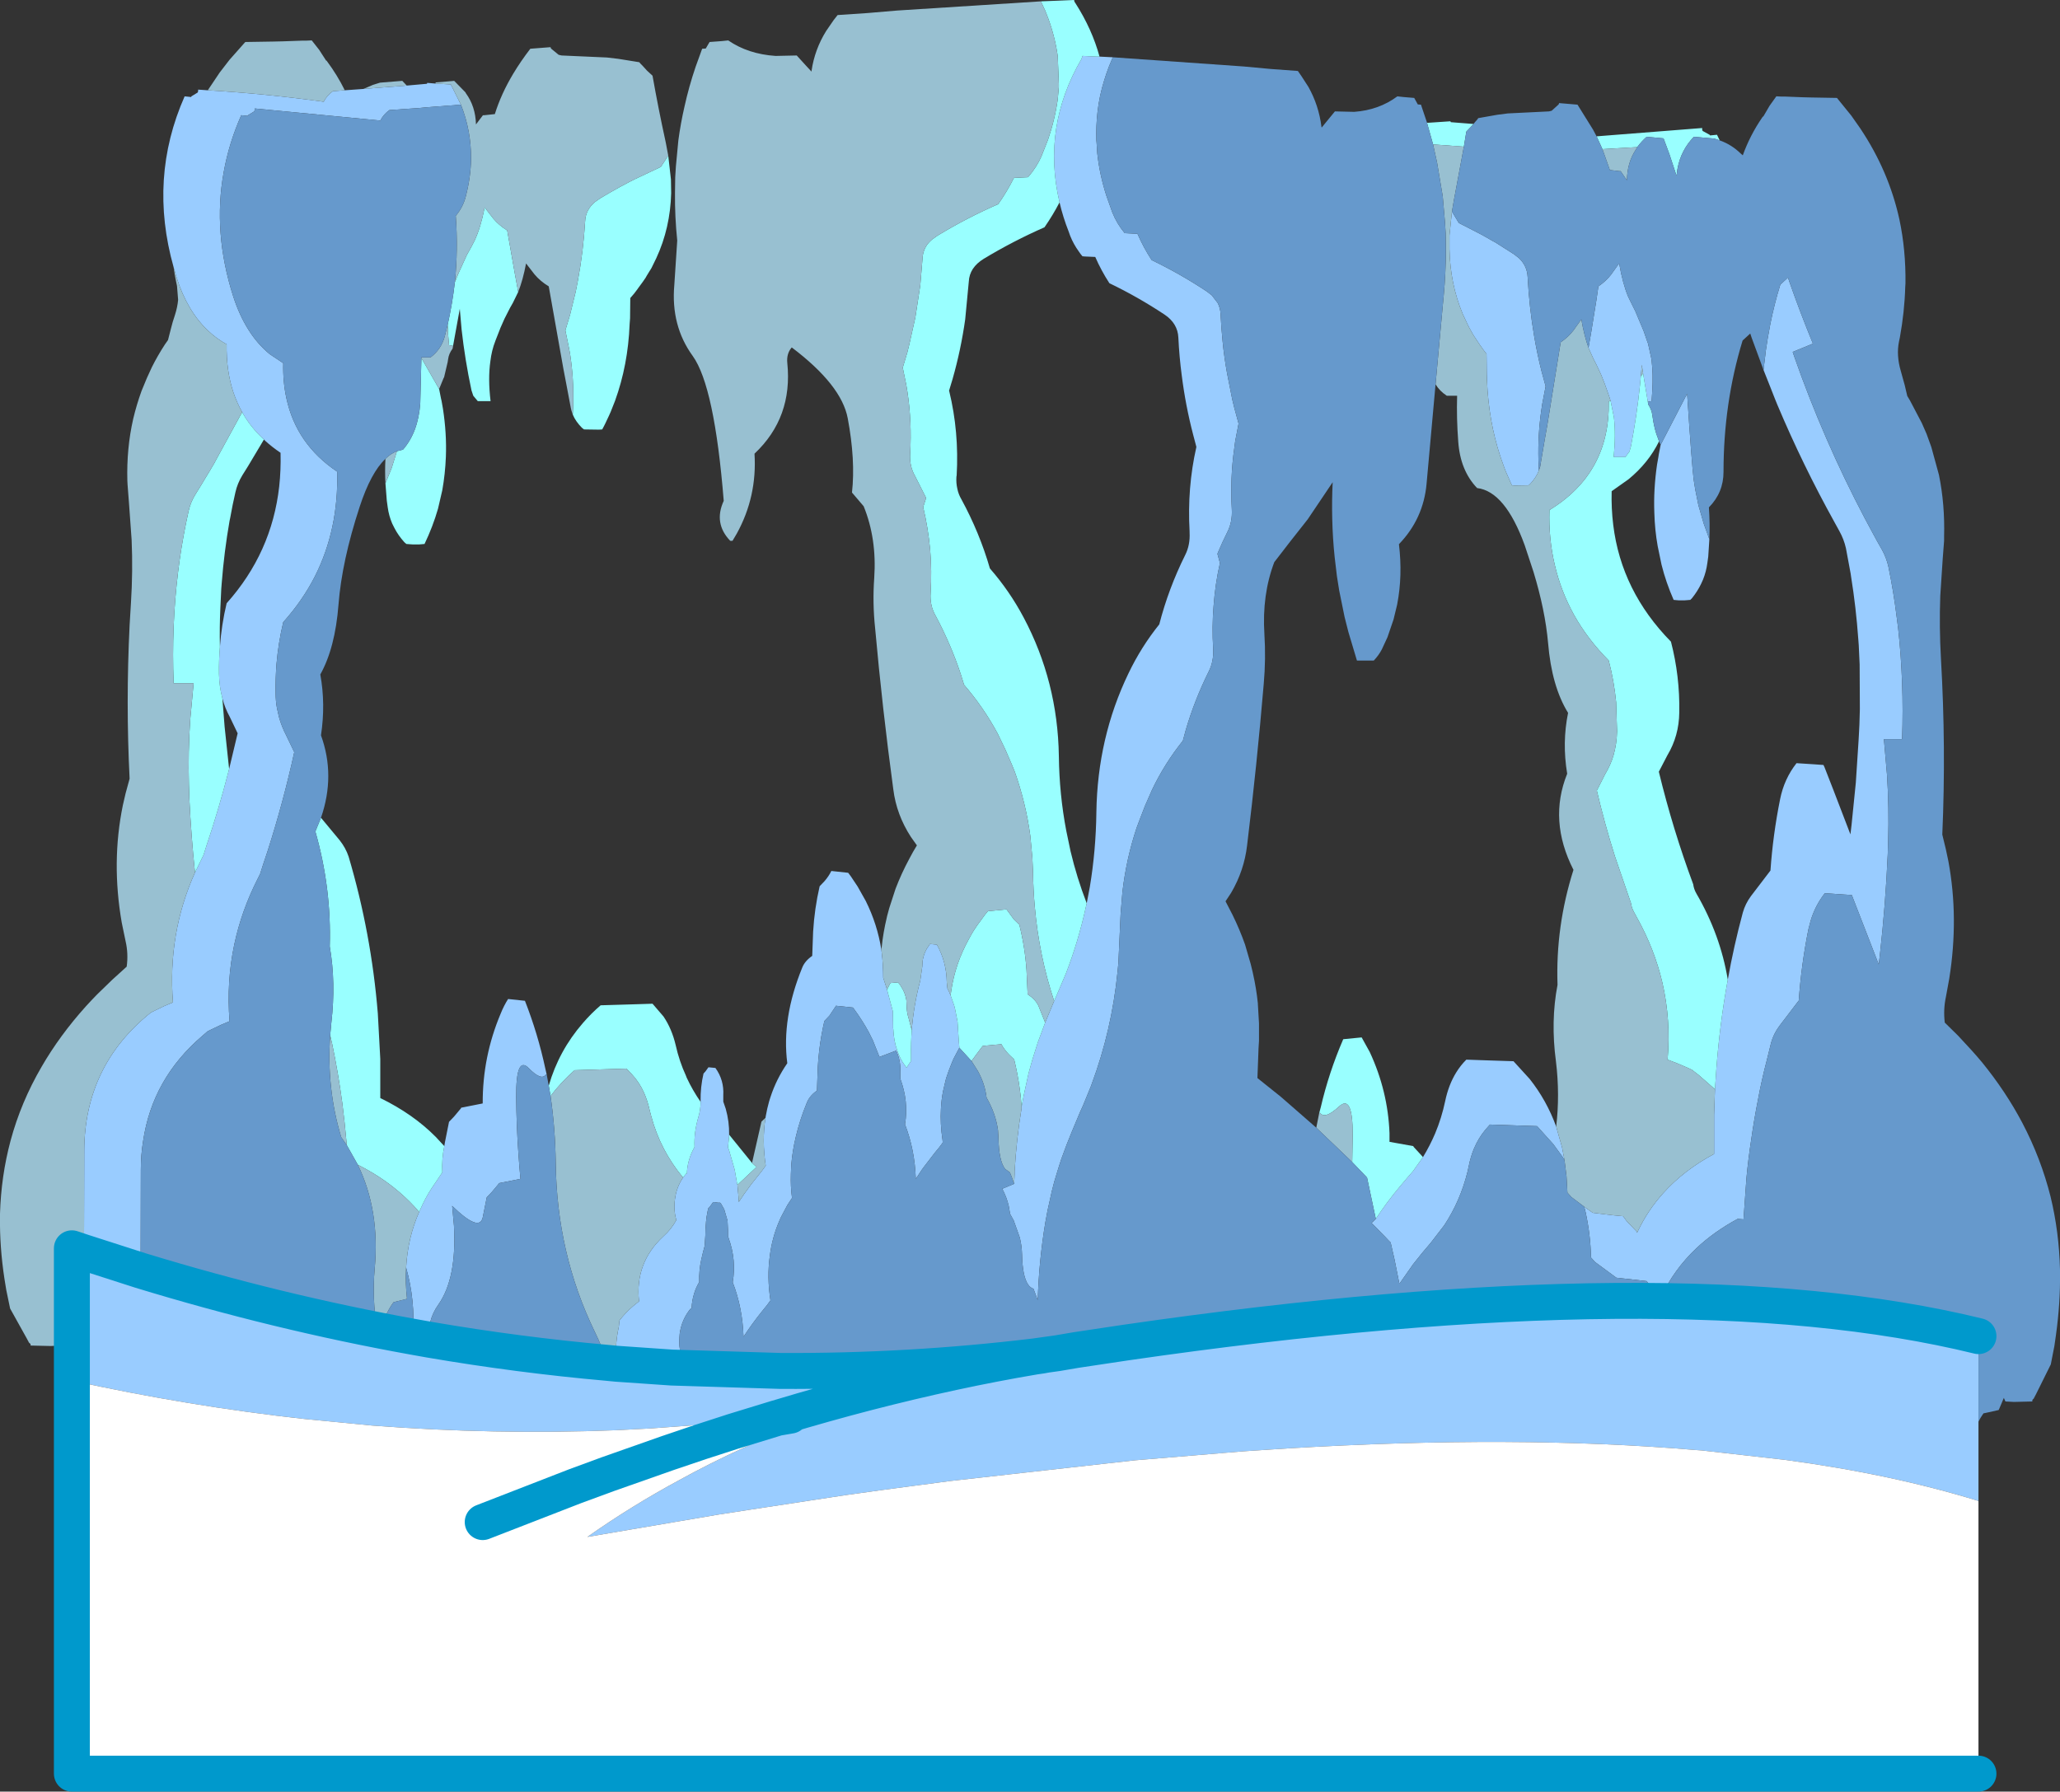 <?xml version="1.0" encoding="UTF-8" standalone="no"?>
<svg xmlns:xlink="http://www.w3.org/1999/xlink" height="398.85px" width="458.55px" xmlns="http://www.w3.org/2000/svg">
  <rect width="100%" height="100%" fill="#333333" stroke="none"/>
  <g transform="matrix(1.0, 0.0, 0.0, 1.0, 35.5, 70.95)">
    <path d="M45.4 -51.15 L55.05 -51.9 59.55 -52.3 59.6 -52.5 61.4 -52.35 64.85 -52.15 67.1 -47.65 59.3 -47.05 57.8 -46.9 51.2 -46.45 Q49.9 -45.55 49.15 -44.1 L48.8 -44.15 21.2 -46.8 21.2 -46.45 21.1 -46.15 19.7 -45.3 19.65 -45.15 18.2 -45.3 Q15.45 -39.1 14.3 -32.65 11.85 -19.25 16.4 -5.0 17.75 -0.8 19.8 2.45 21.8 5.65 24.55 7.9 L27.55 9.9 Q27.45 14.05 28.25 17.7 30.45 27.95 39.55 34.05 39.9 46.85 34.6 57.35 31.85 62.75 27.55 67.55 26.45 72.15 26.05 76.85 25.8 80.05 25.85 83.3 25.85 85.05 26.15 86.7 L26.6 88.7 Q27.2 90.85 28.25 92.85 L30.0 96.5 Q27.55 107.65 24.1 118.4 L23.05 121.55 22.4 123.6 21.8 124.8 Q18.25 131.8 16.65 139.3 14.9 147.55 15.6 156.4 L13.7 157.2 11.5 158.25 10.7 158.65 9.55 159.65 Q-1.6 169.15 -3.65 183.1 -4.15 186.15 -4.15 189.4 L-4.2 211.9 -16.8 207.85 -4.2 211.9 Q26.25 221.2 56.45 226.65 56.95 218.35 54.9 211.25 55.25 204.7 57.8 198.85 L58.6 197.1 Q59.8 194.6 61.45 192.3 L62.95 190.05 Q62.8 187.05 63.4 184.2 L63.55 183.3 64.45 178.8 65.55 177.65 67.1 175.8 67.15 175.65 71.95 174.7 Q71.9 164.3 75.95 154.7 76.65 152.95 77.6 151.45 L81.35 151.85 Q84.25 159.25 85.9 167.0 L86.2 168.3 86.0 168.25 Q85.05 169.75 82.2 166.85 79.35 163.95 79.4 173.2 79.45 179.6 79.9 185.9 L80.1 188.6 80.35 191.5 79.6 191.65 75.55 192.45 75.5 192.6 73.95 194.45 72.85 195.6 71.95 200.1 Q71.2 203.4 65.15 197.5 L65.55 201.9 Q66.2 213.6 62.1 219.45 59.5 223.1 60.1 227.3 L56.45 226.65 60.1 227.3 Q79.95 230.7 99.7 232.45 L101.75 232.65 Q101.3 228.7 102.25 224.4 L102.4 223.0 Q103.75 221.25 105.45 219.8 L106.75 218.75 Q105.8 210.2 112.15 204.3 113.95 202.7 115.05 200.65 114.4 198.45 114.75 195.95 115.1 193.3 116.55 191.2 L117.2 190.35 117.4 190.3 Q117.5 187.25 119.1 184.4 118.95 181.15 119.95 177.75 120.45 176.1 120.45 174.35 L120.45 174.15 Q120.4 171.05 121.1 168.05 L121.55 167.55 122.2 166.65 123.75 166.8 Q125.7 169.5 125.5 172.9 L125.5 174.3 126.05 175.9 Q126.85 178.75 126.8 181.65 L126.8 182.0 126.55 184.5 126.8 185.15 128.05 189.5 128.6 192.7 128.65 192.85 128.9 195.65 128.95 196.65 129.55 195.75 130.15 194.85 131.8 192.6 134.15 189.65 134.95 188.55 Q134.1 182.95 134.9 177.9 L134.95 177.55 Q135.25 175.85 135.7 174.25 L136.0 173.3 Q137.3 169.3 139.75 165.75 138.45 155.75 143.1 144.4 143.7 142.95 145.3 141.85 L145.5 136.45 Q145.8 131.35 146.95 126.35 L148.05 125.2 Q149.0 124.1 149.55 122.95 L153.3 123.35 153.9 124.15 155.4 126.4 157.2 129.6 Q159.8 134.8 160.7 140.55 L160.75 141.0 Q161.1 143.75 161.1 146.7 L161.95 149.35 163.25 154.2 163.3 157.25 163.3 157.9 163.35 158.2 Q163.45 160.7 164.2 162.85 164.8 164.7 165.9 166.2 L166.3 166.75 166.4 166.6 166.65 166.2 167.3 165.25 167.3 164.1 Q167.25 161.2 167.45 158.4 167.9 152.75 169.35 147.35 L169.8 144.2 169.85 143.15 Q170.0 141.9 170.5 140.85 170.75 140.25 171.15 139.75 L171.5 139.2 173.05 139.35 Q175.2 143.2 175.25 147.75 L175.4 149.15 175.7 149.7 176.1 150.65 176.9 152.9 177.1 153.7 177.65 156.5 177.9 160.4 178.05 162.3 176.75 164.75 176.35 165.7 175.65 167.5 175.1 169.1 174.95 169.7 174.4 172.05 Q174.05 173.9 173.95 175.85 173.75 179.2 174.3 182.8 L174.35 183.4 174.15 183.7 173.55 184.5 172.6 185.65 170.1 188.9 169.85 189.25 169.7 189.45 168.35 191.5 Q168.15 185.05 165.95 179.35 166.8 174.3 164.9 169.15 L164.9 167.75 Q165.05 165.25 164.05 163.1 L163.95 162.95 160.25 164.35 160.25 164.3 158.8 160.65 157.85 158.75 Q156.45 156.2 154.7 153.8 L154.35 153.35 152.0 153.1 150.95 153.0 150.65 152.95 150.6 152.95 149.1 155.2 148.85 155.45 148.0 156.35 Q147.25 159.6 146.85 162.95 L146.65 164.95 146.55 166.45 146.5 167.6 146.35 171.85 Q145.4 172.5 144.8 173.3 144.4 173.8 144.15 174.4 L144.05 174.65 Q142.5 178.45 141.65 182.1 140.9 185.2 140.65 188.2 L140.6 189.1 140.55 190.4 Q140.45 193.1 140.8 195.75 L139.75 197.35 138.35 200.0 137.95 200.9 Q136.35 204.6 135.85 208.7 135.2 213.4 136.0 218.55 L135.2 219.65 134.7 220.25 134.1 221.0 Q131.85 223.8 130.0 226.65 129.8 220.2 127.6 214.5 128.45 209.6 126.7 204.7 L126.55 204.3 126.55 202.9 126.45 200.8 125.75 198.4 125.7 198.25 125.05 197.1 124.8 196.8 124.4 196.8 123.7 196.7 123.25 196.65 122.6 197.55 122.45 197.75 122.15 198.05 122.0 198.75 Q121.75 199.9 121.65 201.1 L121.65 201.2 Q121.5 202.65 121.5 204.15 L121.35 206.45 121.0 207.75 120.6 209.45 Q120.05 211.95 120.15 214.4 L120.15 214.45 Q119.4 215.7 119.0 217.05 118.5 218.65 118.45 220.3 L118.25 220.35 Q116.25 222.75 115.8 225.95 L115.75 226.6 Q115.55 228.75 116.1 230.65 L114.05 233.5 138.25 234.25 Q166.7 234.4 194.9 231.0 L196.3 230.8 197.4 230.65 196.3 230.85 194.9 231.05 Q177.05 234.05 157.5 239.1 148.05 241.55 138.25 244.5 L123.7 246.0 109.35 247.05 101.6 247.45 Q74.55 248.5 47.25 246.4 L32.3 244.95 Q6.5 242.1 -19.5 236.4 L-19.5 230.7 -19.5 206.95 -16.8 207.85 -16.75 185.2 Q-16.65 166.25 -1.9 154.45 L1.1 153.0 3.0 152.2 Q1.8 136.85 7.9 123.3 L9.8 119.4 10.45 117.35 Q13.3 108.9 15.5 100.25 L17.4 92.3 15.65 88.65 Q14.55 86.65 14.0 84.5 13.3 81.9 13.25 79.1 13.2 76.05 13.45 73.1 13.8 68.15 14.95 63.35 25.0 52.1 26.65 37.35 27.05 33.7 26.95 29.85 25.1 28.6 23.55 27.2 L23.25 26.9 Q20.25 24.15 18.4 20.8 17.2 18.65 16.4 16.25 14.85 11.5 14.95 5.7 12.7 4.45 10.85 2.7 6.2 -1.65 3.8 -9.2 L3.15 -11.45 Q-2.45 -31.3 5.6 -49.5 L7.05 -49.35 7.1 -49.5 8.5 -50.35 8.6 -50.65 8.6 -51.0 10.75 -50.85 Q23.5 -50.1 36.2 -48.35 L36.55 -48.3 Q37.3 -49.75 38.6 -50.65 L41.25 -50.85 45.4 -51.15 M209.25 -58.35 L212.2 -58.2 211.35 -56.15 210.75 -54.5 210.3 -53.1 Q209.2 -49.6 208.8 -46.0 208.45 -42.9 208.55 -39.7 L208.6 -39.15 208.75 -36.8 208.8 -36.4 Q209.3 -32.0 210.75 -27.45 L212.1 -23.65 Q213.1 -21.15 214.85 -19.05 L217.7 -18.9 Q219.0 -15.9 220.85 -13.05 227.2 -10.0 233.15 -6.05 L234.25 -5.2 235.55 -3.5 Q236.15 -2.35 236.2 -0.95 236.35 2.05 236.65 5.05 237.0 8.65 237.65 12.2 L238.8 18.0 239.25 19.85 240.2 23.35 239.45 27.25 239.25 28.8 Q238.3 35.45 238.7 42.45 238.85 45.25 237.7 47.5 236.6 49.7 235.65 51.95 L235.5 52.35 236.05 54.4 Q235.0 59.05 234.65 63.85 234.25 68.6 234.55 73.5 234.7 76.3 233.55 78.55 230.4 84.9 228.45 91.55 L227.8 93.95 Q223.75 99.0 220.95 104.85 L219.35 108.5 218.1 111.75 217.5 113.35 Q215.2 120.25 214.35 127.6 L213.95 132.45 213.8 135.75 213.45 143.45 213.25 145.5 Q211.95 158.45 207.5 170.4 L207.3 170.95 205.6 175.1 204.9 176.65 203.1 180.95 Q201.85 183.95 200.75 187.05 L200.2 188.75 199.8 190.05 Q199.15 192.05 198.65 194.15 L198.25 195.95 Q197.65 198.45 197.2 201.1 195.75 209.8 195.5 218.5 L194.55 215.95 Q193.85 215.75 193.35 215.0 192.1 213.2 192.0 208.25 191.95 206.35 191.5 204.55 L190.15 200.75 189.35 199.3 189.05 197.55 Q188.6 195.55 187.6 193.7 L190.25 192.6 190.35 190.45 190.35 189.8 Q190.75 182.8 191.9 175.75 L191.95 175.2 192.35 173.05 193.45 168.0 194.3 164.95 195.5 161.15 197.15 156.7 199.15 151.9 199.65 150.75 201.8 145.7 Q204.55 138.55 206.2 131.0 L206.4 130.15 207.1 126.45 Q208.45 118.35 208.55 109.85 208.8 93.25 215.7 78.95 218.5 73.1 222.55 68.05 224.6 60.1 228.3 52.65 229.45 50.4 229.3 47.6 L229.3 47.35 Q228.75 37.65 230.8 28.6 L230.8 28.5 230.1 25.85 Q228.4 19.35 227.55 12.6 227.0 8.45 226.8 4.2 226.65 1.05 223.75 -0.9 217.8 -4.85 211.45 -7.9 209.6 -10.75 208.3 -13.75 L206.0 -13.85 205.45 -13.9 205.0 -14.45 204.65 -14.95 Q203.45 -16.6 202.7 -18.5 L202.4 -19.35 Q201.1 -22.65 200.35 -25.9 196.4 -42.7 205.25 -57.85 L205.45 -58.5 208.75 -58.35 209.25 -58.35 M417.7 239.45 L417.2 240.4 417.15 240.45 417.7 239.45 M404.9 245.55 L404.9 263.2 Q385.65 257.25 361.85 254.05 L343.3 251.95 341.85 251.85 Q301.95 248.45 251.05 251.5 L241.2 252.15 217.1 254.15 176.05 258.75 160.95 260.75 153.8 261.75 152.7 261.9 130.75 265.25 128.2 265.65 124.6 266.2 95.25 271.2 Q105.05 264.3 115.8 258.5 122.6 254.75 129.85 251.45 159.3 237.85 194.9 231.2 L196.35 230.9 199.9 230.3 204.0 229.6 215.0 227.95 Q337.95 210.1 404.9 226.5 L404.9 245.55 M-29.0 228.0 L-29.05 227.95 -29.55 227.0 -29.0 228.0 M310.9 179.85 L312.2 184.45 312.75 187.3 312.4 186.7 310.25 183.75 306.65 179.75 296.15 179.4 295.1 180.6 Q293.6 182.4 292.6 184.75 291.85 186.55 291.45 188.6 L291.15 189.95 Q289.55 196.4 286.0 201.8 L283.0 205.7 281.05 208.0 279.05 210.5 276.0 214.85 275.0 209.85 274.9 209.35 274.05 205.65 273.55 205.15 272.85 204.4 269.8 201.3 269.95 201.2 270.75 200.4 Q273.2 196.65 276.15 193.15 L277.75 191.25 279.05 189.75 281.25 186.65 Q282.8 184.1 283.95 181.4 285.4 177.95 286.2 174.15 286.95 170.55 288.65 167.8 289.6 166.25 290.9 164.95 L293.75 165.05 296.75 165.15 301.4 165.3 305.0 169.25 Q308.8 174.05 310.9 179.85 M317.15 197.7 L319.05 199.05 323.65 199.6 325.8 199.8 326.6 200.9 328.8 203.2 328.9 203.5 329.05 203.2 Q331.3 198.45 334.8 194.6 339.4 189.5 346.05 185.95 L346.05 179.35 346.05 177.25 346.25 171.55 346.55 167.1 Q347.3 157.0 349.1 147.15 350.45 139.6 352.45 132.2 353.0 130.25 354.25 128.55 L358.6 122.85 Q359.15 114.9 360.75 106.95 361.65 102.45 364.4 98.95 L368.3 99.2 370.4 99.35 370.65 99.9 372.6 104.9 376.4 114.8 376.65 112.7 377.6 103.3 378.2 94.1 378.3 92.35 378.4 90.35 378.5 86.9 378.45 76.95 378.25 72.65 378.15 71.35 Q377.65 64.3 376.55 57.45 L376.45 56.75 375.4 51.1 Q374.95 49.1 373.95 47.3 L372.85 45.3 Q365.8 32.6 360.15 19.2 L359.6 17.85 358.5 15.05 357.05 11.4 357.5 7.75 357.5 7.55 Q357.95 4.4 358.55 1.3 359.45 -3.25 360.8 -7.6 L362.5 -9.15 362.8 -8.25 Q365.25 -1.25 368.05 5.55 L363.55 7.4 363.85 8.3 Q370.4 27.0 379.6 44.45 L380.65 46.4 381.4 47.8 382.35 49.55 383.4 51.4 Q384.4 53.2 384.85 55.2 386.0 60.75 386.7 66.45 L386.95 68.4 387.0 68.75 Q388.35 80.9 387.9 93.6 L383.85 93.6 384.55 101.65 Q385.0 108.8 384.8 116.15 L384.7 119.3 Q384.2 130.55 382.95 141.65 L382.7 143.75 377.15 129.45 376.7 128.3 375.1 128.2 370.7 127.9 Q368.55 130.65 367.55 134.0 L367.05 135.9 Q365.45 143.85 364.9 151.8 L364.55 152.25 360.55 157.5 Q359.3 159.2 358.75 161.15 L357.75 165.2 Q356.65 169.4 355.85 173.7 354.95 178.25 354.3 182.85 353.65 187.05 353.25 191.35 L352.6 200.5 351.3 200.4 Q346.1 203.2 342.15 206.9 337.1 211.65 334.15 217.95 L334.05 217.65 331.85 215.35 331.05 214.25 330.65 214.2 324.3 213.5 319.55 210.0 318.65 209.0 Q318.55 203.9 317.45 198.9 L317.15 197.7 M323.0 18.25 L322.75 17.45 322.7 17.3 321.8 14.75 321.75 14.6 320.9 12.45 319.75 10.0 319.2 8.95 318.1 6.5 318.75 2.7 319.85 -4.1 320.3 -7.2 Q322.0 -8.35 323.15 -9.85 L324.9 -12.3 324.95 -12.15 Q325.7 -7.85 326.9 -4.95 L327.6 -3.5 328.5 -1.7 330.35 2.7 331.15 5.0 331.35 5.55 332.1 8.95 332.15 9.4 Q332.5 12.35 332.3 15.95 L332.15 18.2 332.1 18.35 331.3 18.5 330.25 12.2 329.95 10.25 329.75 12.8 329.55 14.85 Q328.85 21.6 327.55 28.4 L327.2 29.6 326.3 30.8 323.7 30.8 Q324.2 25.85 323.75 21.95 L323.0 18.25 M307.05 33.8 Q306.45 35.35 305.15 36.75 L304.75 37.1 301.7 37.15 301.05 37.1 300.7 36.35 300.45 35.75 299.7 34.05 299.35 33.15 298.5 30.75 Q295.85 22.75 295.5 13.7 L295.45 12.35 295.4 7.85 294.6 6.8 293.9 5.8 293.8 5.65 292.8 4.15 292.7 4.0 292.3 3.35 292.05 2.9 291.55 2.0 291.15 1.2 290.1 -1.05 Q287.3 -7.75 287.15 -15.5 L287.15 -18.45 287.15 -18.55 287.7 -23.85 289.2 -21.35 289.45 -21.2 294.4 -18.65 294.65 -18.5 295.55 -18.0 296.85 -17.25 297.25 -17.05 299.7 -15.5 301.5 -14.35 302.6 -13.5 Q304.45 -11.75 304.55 -9.25 304.9 -2.55 306.0 3.9 306.65 7.75 307.6 11.55 L308.55 15.05 307.8 18.95 307.6 20.3 Q306.8 25.8 306.95 31.5 L307.05 33.8 M345.0 49.1 L344.75 52.95 344.55 54.4 Q344.3 56.3 343.6 58.05 L343.15 59.05 Q342.35 60.7 341.15 62.2 L340.75 62.6 339.5 62.7 338.35 62.7 338.15 62.7 337.05 62.6 Q335.35 58.75 334.35 54.75 L333.5 50.65 Q332.85 47.0 332.75 43.2 332.55 38.0 333.35 32.5 L333.65 30.8 333.75 30.15 334.15 28.1 340.05 16.7 Q341.05 32.0 341.5 35.8 L341.85 38.0 342.55 41.5 343.75 45.65 345.0 49.1 M101.75 232.65 L114.05 233.5 101.75 232.65" fill="#99ccff" fill-rule="evenodd" stroke="none"/>
    <path d="M18.4 20.8 Q20.25 24.15 23.25 26.9 L19.7 32.85 18.45 34.85 Q17.35 36.65 16.9 38.65 16.25 41.45 15.75 44.3 L15.6 45.0 Q14.4 51.85 13.85 58.9 L13.75 60.2 13.55 64.5 Q13.35 68.75 13.45 73.1 13.2 76.05 13.25 79.1 13.3 81.9 14.0 84.5 L14.5 90.85 15.5 100.25 Q13.3 108.9 10.45 117.35 L9.8 119.4 7.9 123.3 Q7.05 115.1 6.65 106.85 L6.55 103.7 Q6.35 96.35 6.85 89.2 L7.6 81.15 3.15 81.15 Q2.9 74.8 3.15 68.6 3.4 62.35 4.15 56.3 L4.2 55.95 4.45 54.0 Q5.25 48.3 6.5 42.75 6.95 40.75 8.1 38.95 L9.25 37.1 10.3 35.35 11.15 33.95 12.3 32.0 12.5 31.6 18.4 20.8 M113.25 -36.3 L113.85 -31.0 113.85 -30.9 113.9 -27.95 Q113.7 -20.2 110.6 -13.5 L109.5 -11.25 109.0 -10.45 108.45 -9.55 108.2 -9.1 107.75 -8.45 107.65 -8.3 106.55 -6.8 106.45 -6.65 105.7 -5.65 104.8 -4.6 104.75 -0.1 104.65 1.25 Q104.3 10.3 101.4 18.3 L100.45 20.7 100.05 21.6 99.25 23.3 98.95 23.9 98.55 24.65 97.85 24.7 94.5 24.65 94.05 24.3 Q92.65 22.9 92.0 21.35 L92.1 19.05 Q92.25 13.35 91.4 7.85 L91.15 6.5 90.35 2.6 91.4 -0.9 92.6 -5.8 92.65 -6.0 93.15 -8.55 Q94.35 -15.0 94.75 -21.7 94.85 -24.2 96.9 -25.95 L98.1 -26.8 100.05 -27.95 102.8 -29.5 103.2 -29.7 104.6 -30.45 105.6 -30.95 105.9 -31.1 111.3 -33.65 111.6 -33.8 113.25 -36.3 M79.85 -5.95 L78.65 -3.5 78.05 -2.45 76.8 0.0 75.85 2.15 75.8 2.3 74.8 4.85 74.75 5.0 Q73.95 7.0 73.65 9.5 73.1 13.4 73.7 18.35 L70.85 18.35 69.85 17.15 69.45 15.95 Q68.0 9.15 67.25 2.4 L66.85 -2.2 65.35 6.05 64.45 5.9 64.45 5.75 64.25 3.5 64.15 1.35 Q65.2 -3.35 65.75 -8.1 L66.4 -9.75 68.4 -14.15 69.4 -15.95 70.15 -17.4 Q71.5 -20.3 72.35 -24.6 L72.35 -24.75 72.4 -24.75 74.3 -22.3 Q75.55 -20.8 77.4 -19.65 L77.95 -16.55 79.15 -9.75 79.85 -5.95 M62.25 15.65 L62.65 17.7 62.8 18.35 63.1 20.05 Q63.95 25.55 63.75 30.75 63.6 34.55 62.95 38.2 L62.0 42.3 Q60.85 46.3 59.0 50.15 L57.85 50.25 57.6 50.25 56.3 50.25 54.95 50.15 54.5 49.75 Q53.15 48.25 52.3 46.6 L51.8 45.6 Q51.05 43.85 50.8 41.95 L50.6 40.5 50.3 36.65 51.7 33.2 52.85 29.5 54.2 29.15 Q57.6 25.25 58.05 18.8 L58.3 8.75 62.25 15.65 M35.95 111.1 L40.1 116.1 Q41.45 117.8 42.1 119.75 47.15 136.8 48.6 154.65 L49.15 164.8 49.15 166.9 49.15 173.5 Q56.45 177.05 61.5 182.15 L63.4 184.2 Q62.8 187.05 62.95 190.05 L61.45 192.3 Q59.8 194.6 58.6 197.1 L57.8 198.85 Q55.8 196.5 53.4 194.45 49.4 191.0 44.15 188.35 L41.7 184.0 41.2 178.9 40.7 174.65 Q39.8 167.9 38.4 161.25 L38.0 159.55 38.25 156.8 Q39.3 147.8 37.9 139.75 38.3 126.75 34.7 114.15 L35.95 111.1 M86.65 170.75 Q88.9 162.95 94.25 156.8 96.05 154.7 98.2 152.85 L103.3 152.7 106.6 152.6 109.75 152.5 112.2 155.35 Q114.05 158.1 114.9 161.7 115.7 165.3 117.2 168.55 L117.35 168.95 Q118.65 171.75 120.45 174.35 120.45 176.1 119.95 177.75 118.95 181.15 119.1 184.4 117.5 187.25 117.4 190.3 L117.2 190.35 116.55 191.2 Q111.5 185.15 109.45 177.5 L109.1 176.15 Q108.65 174.1 107.85 172.3 106.8 169.95 105.1 168.15 L103.95 166.95 92.4 167.3 Q89.35 170.0 87.05 173.05 L86.65 170.75 M126.8 181.65 L131.9 187.95 132.9 188.85 128.8 192.7 128.65 192.85 128.6 192.7 128.05 189.5 126.8 185.15 126.55 184.5 126.8 182.0 126.8 181.65 M196.2 -70.65 L200.0 -70.8 203.6 -70.95 Q203.6 -70.6 203.85 -70.3 207.6 -64.45 209.25 -58.35 L208.75 -58.35 205.45 -58.5 205.25 -57.85 Q196.4 -42.7 200.35 -25.9 198.9 -23.1 197.0 -20.35 190.05 -17.3 183.5 -13.35 180.3 -11.4 180.15 -8.25 L179.35 0.15 Q178.4 6.9 176.55 13.4 L175.75 16.05 175.8 16.15 Q178.0 25.2 177.45 34.9 L177.4 35.15 Q177.3 36.55 177.6 37.85 177.85 39.1 178.5 40.2 182.55 47.65 184.85 55.6 189.25 60.65 192.35 66.5 199.95 80.8 200.2 97.4 200.3 105.9 201.85 114.0 L202.8 118.55 Q204.2 124.45 206.4 130.15 L206.2 131.0 Q204.55 138.55 201.8 145.7 L199.65 150.75 199.15 151.9 Q195.8 141.8 194.85 131.0 194.5 127.2 194.45 123.3 L194.3 120.0 193.85 115.15 Q192.85 107.8 190.4 100.9 L189.75 99.3 188.35 96.05 186.6 92.4 Q183.45 86.55 179.1 81.5 L178.35 79.1 Q176.15 72.45 172.75 66.1 171.45 63.85 171.65 61.05 171.95 56.15 171.55 51.4 171.1 46.6 170.0 41.95 L170.65 39.9 170.45 39.5 168.2 35.05 Q166.9 32.8 167.1 30.0 167.5 23.0 166.5 16.35 L166.25 14.8 165.45 10.9 166.5 7.4 166.95 5.55 168.25 -0.25 169.35 -7.4 169.85 -13.4 Q169.9 -14.8 170.55 -15.95 171.05 -16.85 172.0 -17.65 L173.2 -18.5 Q179.7 -22.45 186.7 -25.5 188.7 -28.35 190.2 -31.35 L193.3 -31.5 193.5 -31.7 Q195.25 -33.75 196.3 -36.1 L197.8 -39.9 Q199.35 -44.45 199.95 -48.85 L200.2 -51.6 200.2 -52.15 199.95 -58.45 Q199.35 -62.75 197.8 -66.95 L197.15 -68.6 196.2 -70.65 M282.15 -43.6 L287.35 -43.95 287.45 -43.75 292.5 -43.35 292.0 -42.8 290.9 -41.65 290.35 -38.3 283.5 -38.8 282.15 -43.6 M319.9 -40.6 L343.4 -42.45 343.4 -42.1 343.5 -41.8 345.05 -40.95 345.15 -40.8 346.7 -40.95 347.3 -39.7 346.1 -40.1 341.55 -40.5 Q338.65 -37.5 337.9 -33.35 L337.85 -33.05 337.7 -31.85 337.45 -32.55 336.1 -36.65 334.8 -40.15 331.55 -40.45 331.05 -40.5 Q329.85 -39.45 328.95 -38.2 L321.2 -37.75 319.9 -40.6 M197.15 156.7 L195.5 161.15 194.3 164.95 193.45 168.0 192.35 173.05 191.95 175.2 191.9 175.75 191.85 175.0 191.75 173.5 191.5 171.5 Q191.05 168.15 190.25 164.9 L189.3 164.0 189.05 163.75 Q188.0 162.65 187.4 161.5 L187.35 161.5 187.05 161.55 185.85 161.65 183.25 161.9 182.9 162.35 180.75 165.25 178.05 162.3 177.9 160.4 177.65 156.5 177.1 153.7 176.9 152.9 176.1 150.65 176.25 149.55 Q177.15 143.55 180.15 138.15 181.0 136.5 182.1 134.95 L183.75 132.7 184.4 131.9 188.55 131.5 190.2 133.75 191.4 134.9 Q192.65 139.9 193.0 145.0 L193.25 150.4 Q194.95 151.5 195.65 152.95 L197.15 156.7 M346.25 171.55 L342.6 168.35 342.4 168.2 341.1 167.2 340.25 166.8 337.8 165.75 335.7 164.95 Q336.45 156.1 334.55 147.85 332.8 140.35 328.9 133.35 L328.25 132.15 Q327.7 131.2 327.55 130.1 L324.0 119.75 Q321.7 112.5 319.95 105.05 L321.8 101.4 Q323.0 99.4 323.65 97.25 324.4 94.65 324.45 91.85 L324.25 85.4 Q323.8 80.7 322.6 76.1 317.85 71.3 314.85 65.9 311.95 60.65 310.6 54.85 309.2 49.0 309.4 42.6 322.9 34.35 322.6 18.45 L323.0 18.25 323.75 21.95 Q324.2 25.85 323.7 30.8 L326.3 30.8 327.2 29.6 327.55 28.4 Q328.85 21.6 329.55 14.85 L329.75 12.8 330.25 12.2 331.3 18.5 331.4 19.1 Q332.15 20.25 332.3 21.45 L332.4 22.1 Q332.65 23.85 333.15 25.5 L333.2 25.65 333.8 27.3 Q331.45 32.1 327.0 35.75 L323.25 38.4 Q323.15 42.25 323.6 45.9 325.4 60.65 336.45 71.9 338.45 79.6 338.3 87.65 338.25 92.85 335.65 97.2 L333.75 100.85 Q336.85 113.65 341.4 125.9 341.55 127.0 342.1 127.95 347.45 137.15 349.1 147.15 347.3 157.0 346.55 167.1 L346.25 171.55 M258.15 176.85 L258.5 175.55 Q260.3 167.8 263.5 160.4 L267.6 160.0 269.4 163.25 Q273.45 171.95 273.8 181.35 L273.8 183.25 279.1 184.2 279.15 184.35 280.85 186.2 281.25 186.65 279.05 189.75 277.75 191.25 276.15 193.15 Q273.2 196.65 270.75 200.4 L268.8 191.2 265.5 187.75 265.6 181.75 Q265.65 172.5 262.55 175.4 259.4 178.3 258.35 176.8 L258.15 176.85 M161.95 149.35 L162.7 147.9 164.4 147.75 164.85 148.3 165.5 149.4 Q166.05 150.45 166.25 151.7 L166.3 152.75 Q166.3 154.35 166.8 155.9 L167.45 158.4 Q167.25 161.2 167.3 164.1 L167.3 165.25 166.65 166.2 166.4 166.6 166.3 166.75 165.9 166.2 Q164.8 164.7 164.2 162.85 163.45 160.7 163.35 158.2 L163.3 157.9 163.3 157.25 163.25 154.2 161.95 149.35" fill="#99ffff" fill-rule="evenodd" stroke="none"/>
    <path d="M55.05 -51.9 L45.4 -51.15 47.5 -52.05 49.1 -52.55 54.05 -52.95 55.05 -51.9 M41.25 -50.85 L38.6 -50.65 Q37.3 -49.75 36.55 -48.3 L36.2 -48.35 Q23.5 -50.1 10.75 -50.85 L13.4 -54.8 15.6 -57.65 19.1 -61.6 25.35 -61.7 27.5 -61.75 31.75 -61.9 32.65 -61.9 33.7 -61.95 33.9 -61.95 35.55 -59.85 37.1 -57.45 37.2 -57.45 37.3 -57.3 Q39.6 -54.2 41.25 -50.85 M3.15 -11.45 L3.8 -9.2 Q6.2 -1.65 10.85 2.7 12.7 4.45 14.95 5.7 14.85 11.5 16.4 16.25 17.2 18.65 18.4 20.8 L12.5 31.6 12.3 32.0 11.15 33.95 10.3 35.35 9.25 37.1 8.1 38.95 Q6.95 40.75 6.5 42.75 5.25 48.3 4.45 54.0 L4.2 55.95 4.15 56.3 Q3.4 62.35 3.15 68.6 2.9 74.8 3.15 81.15 L7.6 81.15 6.85 89.2 Q6.35 96.35 6.55 103.7 L6.65 106.85 Q7.05 115.1 7.9 123.3 1.8 136.85 3.0 152.2 L1.1 153.0 -1.9 154.45 Q-16.65 166.25 -16.75 185.2 L-16.8 207.85 -19.5 206.95 -19.5 230.7 -20.5 230.5 -20.7 230.05 -21.75 227.8 -22.15 228.6 -24.2 228.7 -28.65 228.6 -28.7 228.55 -28.7 228.25 -29.0 228.0 -29.55 227.0 -33.25 220.35 -34.1 216.25 -34.5 213.8 Q-35.6 206.6 -35.5 199.85 L-35.5 199.25 Q-35.25 190.85 -33.15 183.0 -30.85 174.45 -26.25 166.55 -22.2 159.55 -16.4 153.1 L-15.15 151.75 -13.9 150.45 -10.5 147.15 -7.3 144.25 Q-6.9 141.35 -7.55 138.55 L-8.4 134.45 Q-10.75 120.95 -8.15 108.3 L-7.55 105.7 -6.65 102.4 Q-7.5 85.5 -6.65 68.25 L-6.35 63.25 Q-5.9 56.2 -6.2 49.25 L-6.8 40.9 -7.1 37.0 -7.15 36.1 Q-7.35 28.9 -5.85 22.3 -5.1 19.15 -4.0 16.1 L-2.8 13.2 -1.7 10.8 Q-0.4 8.2 1.2 5.75 L1.9 4.75 2.5 2.4 Q2.9 0.75 3.45 -0.85 4.0 -2.55 4.15 -4.2 L3.9 -7.3 3.7 -8.25 Q3.35 -9.85 3.15 -11.45 M67.1 -47.65 L64.85 -52.15 61.4 -52.35 61.5 -52.6 65.1 -52.9 65.6 -52.95 68.1 -50.4 68.2 -50.2 Q70.35 -47.25 70.45 -43.25 L72.0 -45.3 72.3 -45.3 74.65 -45.55 Q76.05 -50.05 78.75 -54.55 80.4 -57.3 82.55 -60.1 L87.05 -60.45 87.15 -60.15 88.85 -58.75 89.5 -58.6 99.6 -58.15 102.15 -57.85 106.8 -57.1 107.05 -56.8 107.55 -56.3 108.5 -55.25 109.75 -54.1 Q111.05 -46.75 112.65 -39.45 L112.75 -38.95 113.25 -36.3 111.6 -33.8 111.3 -33.65 105.9 -31.1 105.6 -30.95 104.6 -30.45 103.2 -29.7 102.8 -29.5 100.05 -27.95 98.1 -26.8 96.9 -25.95 Q94.85 -24.2 94.75 -21.7 94.35 -15.0 93.15 -8.55 L92.65 -6.0 92.6 -5.8 91.4 -0.9 90.35 2.6 91.15 6.5 91.4 7.85 Q92.25 13.35 92.1 19.05 L92.0 21.35 91.7 20.45 91.55 19.8 90.55 14.5 89.9 11.1 86.65 -7.2 Q84.75 -8.35 83.5 -9.85 L81.6 -12.3 Q80.9 -8.6 79.85 -5.95 L79.15 -9.75 77.95 -16.55 77.4 -19.65 Q75.55 -20.8 74.3 -22.3 L72.4 -24.75 72.35 -24.75 72.35 -24.6 Q71.5 -20.3 70.15 -17.4 L69.4 -15.95 68.4 -14.15 66.4 -9.75 65.75 -8.1 Q66.5 -15.4 65.95 -22.9 67.6 -24.85 68.2 -27.3 69.3 -31.55 69.35 -35.6 69.4 -41.85 67.1 -47.65 M65.35 6.05 L65.25 6.65 Q64.4 7.8 64.25 9.0 L64.15 9.65 63.35 13.05 63.25 13.2 62.25 15.65 58.3 8.75 58.3 8.6 60.35 8.6 Q62.7 6.85 63.5 3.95 L64.15 1.35 64.25 3.5 64.45 5.75 64.45 5.9 65.35 6.05 M50.3 36.65 Q50.15 33.95 50.3 31.2 51.5 30.0 52.85 29.5 L51.7 33.2 50.3 36.65 M131.9 187.95 L134.0 178.75 134.9 177.9 Q134.1 182.95 134.95 188.55 L134.15 189.65 131.8 192.6 130.15 194.85 129.55 195.75 128.95 196.65 128.9 195.65 128.65 192.85 128.8 192.7 132.9 188.85 131.9 187.95 M160.7 140.55 L160.7 140.2 160.75 140.0 Q161.1 136.6 161.9 133.3 L161.95 133.05 162.45 131.2 163.85 126.9 Q165.15 123.5 166.9 120.25 167.7 118.7 168.6 117.25 L167.25 115.35 Q164.05 110.4 163.35 104.8 160.9 86.75 159.3 68.9 158.7 63.25 159.1 57.75 159.7 49.0 156.75 41.75 L154.15 38.7 Q154.95 31.45 153.2 22.15 151.8 14.75 140.75 6.4 L140.65 6.5 Q139.55 7.85 139.75 9.85 141.0 22.0 132.45 30.05 133.05 39.6 128.5 47.85 L127.55 49.45 127.05 49.45 Q123.3 45.55 125.6 40.55 123.55 15.05 118.7 8.3 113.8 1.55 114.6 -7.5 L115.25 -17.4 Q114.7 -22.75 114.75 -27.95 L114.8 -31.45 114.95 -33.9 115.5 -39.7 Q116.0 -43.45 116.85 -47.15 117.85 -51.7 119.35 -56.1 L120.8 -60.1 121.6 -60.15 122.45 -61.6 125.15 -61.8 126.6 -61.95 Q131.05 -58.9 137.15 -58.5 L141.85 -58.6 143.9 -56.35 145.15 -55.0 145.15 -55.2 Q145.85 -59.95 148.4 -64.05 L150.05 -66.45 150.95 -67.6 157.65 -68.05 164.15 -68.6 196.2 -70.65 197.15 -68.6 197.8 -66.95 Q199.35 -62.75 199.95 -58.45 L200.2 -52.15 200.2 -51.6 199.95 -48.85 Q199.35 -44.45 197.8 -39.9 L196.3 -36.1 Q195.25 -33.75 193.5 -31.7 L193.3 -31.5 190.2 -31.35 Q188.7 -28.35 186.7 -25.5 179.7 -22.45 173.2 -18.5 L172.0 -17.65 Q171.05 -16.85 170.55 -15.95 169.9 -14.8 169.85 -13.4 L169.35 -7.4 168.25 -0.25 166.95 5.55 166.5 7.4 165.45 10.9 166.25 14.8 166.5 16.35 Q167.5 23.0 167.1 30.0 166.9 32.8 168.2 35.05 L170.45 39.5 170.65 39.9 170.0 41.95 Q171.1 46.6 171.55 51.4 171.95 56.15 171.65 61.05 171.45 63.85 172.75 66.1 176.15 72.45 178.35 79.1 L179.1 81.5 Q183.45 86.55 186.6 92.4 L188.35 96.05 189.75 99.3 190.4 100.9 Q192.85 107.8 193.85 115.15 L194.3 120.0 194.45 123.3 Q194.5 127.2 194.85 131.0 195.8 141.8 199.15 151.9 L197.15 156.7 195.65 152.95 Q194.95 151.5 193.25 150.4 L193.0 145.0 Q192.65 139.9 191.4 134.9 L190.2 133.75 188.55 131.5 184.4 131.9 183.75 132.7 182.1 134.95 Q181.0 136.5 180.15 138.15 177.15 143.55 176.25 149.55 L176.1 150.65 175.7 149.7 175.4 149.15 175.25 147.75 Q175.2 143.2 173.05 139.35 L171.5 139.2 171.15 139.75 Q170.75 140.25 170.5 140.85 170.0 141.9 169.85 143.15 L169.8 144.2 169.35 147.35 Q167.9 152.75 167.45 158.4 L166.8 155.9 Q166.3 154.35 166.3 152.75 L166.25 151.7 Q166.05 150.45 165.5 149.4 L164.85 148.3 164.4 147.75 162.7 147.9 161.95 149.35 161.1 146.7 Q161.1 143.75 160.75 141.0 L160.7 140.55 M191.9 175.75 Q190.75 182.8 190.35 189.8 L190.35 190.45 190.25 192.6 189.7 191.05 189.3 190.05 188.25 189.3 Q186.85 187.55 186.75 182.35 L186.65 180.65 Q186.15 176.95 184.1 173.4 183.75 170.3 182.15 167.45 L180.75 165.25 182.9 162.35 183.25 161.9 185.85 161.65 187.05 161.55 187.35 161.5 187.4 161.5 Q188.0 162.65 189.05 163.75 L189.3 164.0 190.25 164.9 Q191.05 168.15 191.5 171.5 L191.75 173.5 191.85 175.0 191.9 175.75 M194.9 231.0 L194.95 228.35 196.3 230.8 194.9 231.0 M283.5 -38.8 L290.35 -38.3 288.25 -27.0 288.15 -26.5 287.7 -23.85 287.15 -18.55 287.15 -18.45 287.15 -15.5 Q287.3 -7.75 290.1 -1.05 L291.15 1.2 291.55 2.0 292.05 2.9 292.3 3.35 292.7 4.0 292.8 4.15 293.8 5.65 293.9 5.8 294.6 6.8 295.4 7.85 295.45 12.35 295.5 13.7 Q295.85 22.75 298.5 30.75 L299.35 33.15 299.7 34.05 300.45 35.75 300.7 36.35 301.05 37.1 301.7 37.15 304.75 37.1 305.15 36.75 Q306.45 35.35 307.05 33.8 L307.35 32.9 307.45 32.25 308.35 26.95 308.95 23.55 311.9 5.25 Q313.6 4.1 314.75 2.6 L316.5 0.15 Q317.15 3.85 318.1 6.5 L319.2 8.95 319.75 10.0 320.9 12.45 321.75 14.6 321.8 14.75 322.7 17.3 322.75 17.45 323.0 18.25 322.6 18.45 Q322.9 34.35 309.4 42.6 309.2 49.0 310.6 54.85 311.95 60.65 314.85 65.9 317.85 71.3 322.6 76.1 323.8 80.7 324.25 85.4 L324.45 91.85 Q324.4 94.65 323.65 97.25 323.0 99.4 321.8 101.4 L319.95 105.05 Q321.7 112.5 324.0 119.75 L327.55 130.1 Q327.7 131.2 328.25 132.15 L328.9 133.35 Q332.8 140.35 334.55 147.85 336.45 156.1 335.7 164.95 L337.8 165.75 340.25 166.8 341.1 167.2 342.4 168.2 342.6 168.35 346.25 171.55 346.05 177.25 346.05 179.35 346.05 185.95 Q339.4 189.5 334.8 194.6 331.3 198.45 329.05 203.2 L328.9 203.5 328.8 203.2 326.6 200.9 325.8 199.8 323.65 199.6 319.05 199.05 317.15 197.7 314.3 195.55 313.4 194.55 313.2 190.9 312.75 187.3 312.2 184.45 310.9 179.85 Q311.75 172.75 310.85 165.35 309.65 156.35 311.2 148.3 310.75 135.3 314.75 122.7 309.15 111.7 313.35 101.3 312.2 94.35 313.55 87.75 309.9 81.85 309.1 72.2 308.45 64.9 305.85 56.35 L303.9 50.45 Q299.55 38.45 293.3 37.7 289.55 33.8 289.1 27.35 288.7 22.2 288.85 17.15 L286.55 17.15 Q284.95 16.1 284.05 14.6 L285.7 -3.4 285.85 -4.95 Q286.35 -10.3 286.35 -15.5 L286.3 -19.0 286.15 -21.45 285.65 -27.25 284.4 -34.7 283.5 -38.8 M328.95 -38.2 L328.8 -37.95 328.7 -37.75 Q326.7 -34.8 326.65 -30.8 L325.25 -32.85 324.95 -32.85 322.85 -33.1 321.2 -37.75 328.95 -38.2 M329.75 12.8 L329.95 10.25 330.25 12.2 329.75 12.8 M257.5 180.1 L258.15 176.85 258.35 176.8 Q259.4 178.3 262.55 175.4 265.65 172.5 265.6 181.75 L265.5 187.75 257.5 180.1 M38.0 159.55 L38.4 161.25 Q39.8 167.9 40.7 174.65 L41.2 178.9 41.7 184.0 40.45 182.2 Q37.15 171.25 38.0 159.55 M44.15 188.35 Q49.4 191.0 53.4 194.45 55.8 196.5 57.8 198.85 55.25 204.7 54.9 211.25 54.7 214.65 55.1 218.2 L52.1 218.95 Q51.0 220.45 50.3 222.15 49.65 223.7 48.45 224.9 47.3 218.2 47.9 211.55 49.1 198.55 44.15 188.35 M87.05 173.05 Q89.35 170.0 92.4 167.3 L103.95 166.95 105.1 168.15 Q106.8 169.95 107.85 172.3 108.65 174.1 109.1 176.15 L109.45 177.5 Q111.5 185.15 116.55 191.2 115.1 193.3 114.75 195.95 114.4 198.45 115.05 200.65 113.95 202.7 112.15 204.3 105.8 210.2 106.75 218.75 L105.45 219.8 Q103.75 221.25 102.4 223.0 L102.25 224.4 Q101.3 228.7 101.75 232.65 L99.7 232.45 Q98.6 229.0 96.9 225.55 88.4 208.05 88.2 187.8 88.1 180.3 87.05 173.05" fill="#98c0d1" fill-rule="evenodd" stroke="none"/>
    <path d="M-4.2 211.9 L-4.15 189.4 Q-4.15 186.15 -3.65 183.1 -1.6 169.15 9.55 159.65 L10.7 158.65 11.5 158.25 13.7 157.2 15.6 156.4 Q14.9 147.55 16.65 139.3 18.25 131.8 21.8 124.8 L22.4 123.6 23.05 121.55 24.1 118.4 Q27.55 107.65 30.0 96.5 L28.25 92.85 Q27.2 90.85 26.6 88.7 L26.15 86.7 Q25.85 85.05 25.85 83.3 25.8 80.05 26.05 76.85 26.45 72.15 27.55 67.55 31.85 62.75 34.6 57.35 39.9 46.85 39.55 34.05 30.45 27.95 28.25 17.7 27.45 14.05 27.55 9.9 L24.55 7.9 Q21.8 5.65 19.8 2.45 17.75 -0.8 16.4 -5.0 11.85 -19.25 14.3 -32.65 15.45 -39.1 18.2 -45.3 L19.65 -45.15 19.7 -45.3 21.1 -46.15 21.2 -46.45 21.2 -46.8 48.8 -44.15 49.15 -44.1 Q49.9 -45.55 51.2 -46.45 L57.8 -46.9 59.3 -47.05 67.1 -47.65 Q69.4 -41.85 69.35 -35.6 69.3 -31.55 68.2 -27.3 67.6 -24.85 65.95 -22.9 66.5 -15.4 65.75 -8.1 65.2 -3.35 64.15 1.35 L63.5 3.95 Q62.7 6.85 60.35 8.6 L58.3 8.6 58.3 8.75 58.05 18.8 Q57.6 25.25 54.2 29.15 L52.85 29.5 Q51.5 30.0 50.3 31.2 47.05 34.25 44.55 41.9 40.6 53.95 39.85 63.65 39.1 73.3 35.8 79.2 37.0 85.8 35.95 92.75 39.2 101.7 35.95 111.1 L34.7 114.15 Q38.3 126.75 37.9 139.75 39.3 147.8 38.25 156.8 L38.0 159.55 Q37.15 171.25 40.45 182.2 L41.7 184.0 44.15 188.35 Q49.1 198.55 47.9 211.55 47.3 218.2 48.45 224.9 49.65 223.7 50.3 222.15 51.0 220.45 52.1 218.95 L55.1 218.2 Q54.7 214.65 54.9 211.25 56.95 218.35 56.45 226.65 26.25 221.2 -4.2 211.9 M86.2 168.3 L86.65 170.75 87.05 173.05 Q88.1 180.3 88.2 187.8 88.4 208.05 96.9 225.55 98.6 229.0 99.7 232.45 79.95 230.7 60.1 227.3 59.5 223.1 62.1 219.45 66.2 213.6 65.55 201.9 L65.15 197.5 Q71.2 203.4 71.95 200.1 L72.85 195.6 73.95 194.45 75.5 192.6 75.55 192.45 79.6 191.65 80.35 191.5 80.1 188.6 79.9 185.9 Q79.45 179.6 79.4 173.2 79.35 163.95 82.2 166.85 85.05 169.75 86.0 168.25 L86.2 168.3 M212.2 -58.2 L241.35 -56.15 247.3 -55.6 253.4 -55.15 254.2 -54.0 255.75 -51.6 Q258.05 -47.5 258.65 -42.75 L258.7 -42.55 259.8 -43.9 261.65 -46.15 265.95 -46.05 Q271.45 -46.45 275.55 -49.5 L276.9 -49.35 279.3 -49.15 280.1 -47.7 280.8 -47.65 282.15 -43.65 282.15 -43.6 283.5 -38.8 284.4 -34.7 285.65 -27.25 286.15 -21.45 286.3 -19.0 286.35 -15.5 Q286.35 -10.3 285.85 -4.95 L285.7 -3.4 284.05 14.6 282.05 36.75 Q281.35 44.55 275.9 50.2 276.75 57.2 275.5 63.65 L274.7 66.95 273.35 70.9 272.1 73.6 Q271.4 74.95 270.3 76.1 L268.05 76.1 267.45 76.1 266.6 76.1 266.55 76.1 264.65 69.75 263.8 66.4 262.6 60.5 262.1 57.35 261.6 53.15 Q261.15 48.9 261.05 44.5 260.95 40.5 261.15 36.4 L255.6 44.65 251.7 49.6 248.15 54.2 Q245.4 61.45 245.95 70.2 246.3 75.7 245.8 81.35 244.3 99.2 242.1 117.25 241.45 122.85 238.55 127.8 L237.3 129.7 238.85 132.7 Q240.45 135.95 241.65 139.35 L242.9 143.65 243.35 145.5 243.4 145.75 Q244.15 149.05 244.5 152.45 L244.5 152.65 244.75 156.9 244.75 159.95 244.75 160.75 244.65 162.35 244.4 169.05 248.9 172.65 249.35 173.0 250.05 173.6 257.5 180.1 265.5 187.75 268.8 191.2 270.75 200.4 269.95 201.2 269.8 201.3 272.85 204.4 273.55 205.15 274.05 205.65 274.9 209.35 275.0 209.85 276.0 214.85 279.05 210.5 281.05 208.0 283.0 205.7 286.0 201.8 Q289.55 196.4 291.15 189.95 L291.45 188.6 Q291.85 186.55 292.6 184.75 293.6 182.4 295.1 180.6 L296.15 179.4 306.65 179.75 310.25 183.75 312.4 186.7 312.75 187.3 313.2 190.9 313.4 194.55 314.3 195.55 317.15 197.7 317.45 198.9 Q318.55 203.9 318.65 209.0 L319.55 210.0 324.3 213.5 330.65 214.2 331.05 214.25 331.85 215.35 334.05 217.65 334.15 217.95 Q337.1 211.65 342.15 206.9 346.1 203.2 351.3 200.4 L352.6 200.5 353.25 191.35 Q353.65 187.05 354.3 182.85 354.95 178.25 355.85 173.7 356.65 169.4 357.75 165.2 L358.75 161.15 Q359.3 159.2 360.55 157.5 L364.55 152.25 364.9 151.8 Q365.45 143.85 367.05 135.9 L367.55 134.0 Q368.55 130.65 370.7 127.9 L375.1 128.2 376.7 128.3 377.15 129.45 382.7 143.75 382.95 141.65 Q384.2 130.55 384.7 119.3 L384.8 116.15 Q385.0 108.8 384.55 101.65 L383.85 93.6 387.9 93.6 Q388.35 80.9 387.0 68.75 L386.95 68.4 386.7 66.45 Q386.0 60.75 384.85 55.2 384.4 53.2 383.4 51.4 L382.35 49.55 381.4 47.8 380.65 46.4 379.6 44.45 Q370.4 27.0 363.85 8.3 L363.55 7.4 368.05 5.55 Q365.25 -1.25 362.8 -8.25 L362.5 -9.15 360.8 -7.6 Q359.45 -3.25 358.55 1.3 357.95 4.4 357.5 7.55 L357.5 7.75 357.05 11.4 354.4 4.2 354.1 3.3 352.4 4.85 Q348.15 18.75 348.15 34.1 348.15 38.7 344.9 42.0 345.15 45.6 345.0 49.1 L343.75 45.65 342.55 41.5 341.85 38.0 341.5 35.8 Q341.05 32.0 340.05 16.7 L334.15 28.1 333.8 27.3 333.2 25.65 333.15 25.5 Q332.65 23.85 332.4 22.1 L332.3 21.45 Q332.15 20.25 331.4 19.1 L331.3 18.5 332.1 18.35 332.15 18.2 332.3 15.95 Q332.5 12.35 332.15 9.4 L332.1 8.95 331.35 5.55 331.15 5.0 330.35 2.7 328.5 -1.7 327.6 -3.5 326.9 -4.95 Q325.7 -7.85 324.95 -12.15 L324.9 -12.3 323.15 -9.85 Q322.0 -8.35 320.3 -7.2 L319.85 -4.1 318.75 2.7 318.1 6.5 Q317.15 3.85 316.5 0.15 L314.75 2.6 Q313.6 4.1 311.9 5.25 L308.95 23.55 308.35 26.95 307.45 32.25 307.35 32.9 307.05 33.8 306.95 31.5 Q306.8 25.8 307.6 20.3 L307.8 18.95 308.55 15.05 307.6 11.55 Q306.65 7.75 306.0 3.9 304.9 -2.55 304.55 -9.25 304.45 -11.75 302.6 -13.5 L301.5 -14.35 299.7 -15.5 297.25 -17.05 296.85 -17.25 295.55 -18.0 294.65 -18.5 294.4 -18.65 289.45 -21.2 289.2 -21.35 287.7 -23.85 288.15 -26.5 288.25 -27.0 290.35 -38.3 290.9 -41.65 292.0 -42.8 292.5 -43.35 292.9 -43.85 293.35 -44.35 293.55 -44.65 297.8 -45.4 300.15 -45.7 309.3 -46.15 309.9 -46.3 311.45 -47.7 311.55 -48.0 315.65 -47.65 319.1 -42.1 319.9 -40.6 321.2 -37.75 322.85 -33.1 324.95 -32.85 325.25 -32.85 326.65 -30.8 Q326.7 -34.8 328.7 -37.75 L328.8 -37.95 328.95 -38.2 Q329.85 -39.45 331.05 -40.5 L331.55 -40.45 334.8 -40.15 336.1 -36.65 337.45 -32.55 337.7 -31.85 337.85 -33.05 337.9 -33.35 Q338.65 -37.5 341.55 -40.5 L346.1 -40.1 347.3 -39.7 347.55 -39.6 Q350.0 -38.7 352.0 -36.75 L352.4 -36.4 352.45 -36.4 Q354.05 -40.85 356.8 -44.85 L356.9 -45.0 357.0 -45.0 358.4 -47.4 359.9 -49.5 360.1 -49.5 361.05 -49.45 361.9 -49.45 365.75 -49.3 367.7 -49.25 373.4 -49.15 376.6 -45.2 378.6 -42.35 Q384.95 -32.85 387.3 -22.1 388.75 -15.25 388.65 -7.85 L388.6 -7.05 Q388.45 -1.6 387.4 4.2 L387.2 5.15 Q386.9 6.65 387.0 8.25 387.1 9.9 387.6 11.6 L388.5 14.85 389.05 17.2 389.65 18.2 392.3 23.25 393.35 25.65 394.4 28.55 396.1 34.75 Q397.45 41.35 397.25 48.55 L397.25 49.45 396.95 53.35 396.4 61.7 Q396.15 68.65 396.55 75.7 397.7 95.5 396.85 114.85 L397.65 118.15 398.2 120.75 Q400.55 133.4 398.4 146.9 L397.65 151.0 Q397.05 153.8 397.4 156.7 L400.35 159.6 403.4 162.9 404.55 164.2 405.7 165.55 Q410.95 172.0 414.65 179.0 418.8 186.9 420.95 195.45 422.85 203.3 423.05 211.7 L423.05 212.3 Q423.15 219.05 422.15 226.25 L421.8 228.7 421.0 232.8 417.7 239.45 417.15 240.45 416.9 240.7 416.9 241.0 416.85 241.05 412.8 241.15 410.9 241.05 410.55 240.25 409.6 242.5 409.4 242.95 406.95 243.5 406.0 243.7 405.95 243.85 405.9 243.85 405.3 244.8 404.9 245.55 404.9 226.5 Q337.95 210.1 215.0 227.95 L204.0 229.6 199.9 230.3 197.4 230.65 196.3 230.8 194.95 228.35 194.9 231.0 Q166.7 234.4 138.25 234.25 L114.05 233.5 116.1 230.65 Q115.55 228.75 115.75 226.6 L115.8 225.95 Q116.25 222.75 118.25 220.35 L118.45 220.3 Q118.5 218.65 119.0 217.05 119.4 215.7 120.15 214.45 L120.15 214.4 Q120.05 211.95 120.6 209.45 L121.0 207.75 121.35 206.45 121.5 204.15 Q121.5 202.65 121.65 201.2 L121.65 201.1 Q121.75 199.9 122.0 198.75 L122.15 198.05 122.45 197.75 122.6 197.55 123.25 196.65 123.7 196.7 124.4 196.8 124.8 196.8 125.05 197.1 125.7 198.25 125.75 198.4 126.45 200.8 126.55 202.9 126.55 204.3 126.7 204.7 Q128.45 209.6 127.6 214.5 129.8 220.2 130.0 226.65 131.85 223.8 134.1 221.0 L134.7 220.25 135.2 219.65 136.0 218.55 Q135.2 213.4 135.85 208.7 136.35 204.6 137.95 200.9 L138.35 200.0 139.75 197.35 140.8 195.75 Q140.45 193.1 140.55 190.4 L140.6 189.1 140.65 188.2 Q140.9 185.2 141.65 182.1 142.5 178.45 144.05 174.65 L144.15 174.4 Q144.4 173.8 144.8 173.3 145.4 172.5 146.35 171.85 L146.5 167.6 146.55 166.45 146.65 164.95 146.85 162.95 Q147.25 159.6 148.0 156.35 L148.85 155.45 149.1 155.2 150.6 152.95 150.65 152.95 150.95 153.0 152.0 153.1 154.35 153.35 154.7 153.8 Q156.45 156.2 157.85 158.75 L158.8 160.65 160.25 164.3 160.25 164.35 163.95 162.95 164.05 163.1 Q165.05 165.25 164.9 167.75 L164.9 169.15 Q166.8 174.3 165.95 179.35 168.15 185.05 168.35 191.5 L169.7 189.45 169.85 189.25 170.1 188.9 172.6 185.65 173.55 184.5 174.15 183.7 174.35 183.4 174.3 182.8 Q173.75 179.2 173.95 175.85 174.05 173.9 174.4 172.05 L174.95 169.7 175.1 169.1 175.65 167.5 176.35 165.7 176.75 164.75 178.05 162.3 180.75 165.25 182.15 167.45 Q183.75 170.3 184.1 173.4 186.15 176.95 186.65 180.65 L186.75 182.35 Q186.85 187.55 188.25 189.3 L189.3 190.05 189.7 191.05 190.25 192.6 187.6 193.7 Q188.6 195.55 189.05 197.55 L189.35 199.3 190.15 200.75 191.5 204.55 Q191.95 206.35 192.0 208.25 192.1 213.2 193.35 215.0 193.85 215.75 194.55 215.95 L195.5 218.5 Q195.75 209.8 197.2 201.1 197.65 198.45 198.25 195.95 L198.65 194.15 Q199.15 192.05 199.8 190.05 L200.2 188.75 200.75 187.05 Q201.85 183.95 203.1 180.95 L204.9 176.65 205.6 175.1 207.3 170.95 207.5 170.4 Q211.95 158.45 213.25 145.5 L213.45 143.45 213.8 135.75 213.95 132.45 214.35 127.6 Q215.2 120.25 217.5 113.35 L218.1 111.75 219.35 108.5 220.95 104.85 Q223.75 99.0 227.8 93.95 L228.45 91.55 Q230.4 84.9 233.55 78.55 234.7 76.3 234.55 73.5 234.25 68.6 234.65 63.85 235.0 59.05 236.05 54.4 L235.5 52.35 235.65 51.95 Q236.6 49.7 237.7 47.5 238.85 45.25 238.7 42.45 238.3 35.45 239.25 28.8 L239.45 27.25 240.2 23.35 239.25 19.85 238.8 18.0 237.65 12.2 Q237.0 8.65 236.65 5.05 236.35 2.05 236.2 -0.95 236.15 -2.35 235.55 -3.5 L234.25 -5.2 233.15 -6.05 Q227.2 -10.0 220.85 -13.05 219.0 -15.9 217.7 -18.9 L214.85 -19.05 Q213.1 -21.15 212.1 -23.65 L210.75 -27.45 Q209.3 -32.0 208.8 -36.4 L208.75 -36.8 208.6 -39.15 208.55 -39.7 Q208.45 -42.9 208.8 -46.0 209.2 -49.6 210.3 -53.1 L210.75 -54.5 211.35 -56.15 212.2 -58.2" fill="#6699cc" fill-rule="evenodd" stroke="none"/>
    <path d="M404.9 263.2 L404.9 323.9 -19.5 323.9 -19.5 236.4 Q6.5 242.1 32.3 244.95 L47.25 246.4 Q74.55 248.5 101.6 247.45 L109.35 247.05 123.7 246.0 138.25 244.5 Q148.05 241.55 157.5 239.1 177.05 234.05 194.9 231.05 L196.3 230.85 197.4 230.65 199.9 230.3 196.35 230.9 194.9 231.2 Q159.3 237.85 129.85 251.45 122.6 254.75 115.8 258.5 105.05 264.3 95.25 271.2 L124.6 266.2 128.2 265.65 130.75 265.25 152.7 261.9 153.8 261.75 160.95 260.75 176.05 258.75 217.1 254.15 241.2 252.15 251.05 251.5 Q301.95 248.45 341.85 251.85 L343.3 251.95 361.85 254.05 Q385.65 257.25 404.9 263.2 M71.95 267.9 L92.55 259.9 99.75 257.25 113.1 252.55 Q120.5 250.0 127.75 247.7 L137.55 244.7 140.45 244.2 138.25 244.5 140.45 244.2 137.55 244.7 127.75 247.7 Q120.5 250.0 113.1 252.55 L99.75 257.25 92.55 259.9 71.95 267.9" fill="#ffffff" fill-rule="evenodd" stroke="none"/>
    <path d="M-16.8 207.85 L-4.2 211.9 Q26.25 221.2 56.45 226.65 L60.1 227.3 Q79.95 230.7 99.7 232.45 L101.75 232.65 114.05 233.5 138.25 234.25 Q166.7 234.4 194.9 231.0 L196.3 230.8 197.4 230.65 199.9 230.3 204.0 229.6 215.0 227.95 Q337.95 210.1 404.9 226.5 M404.9 323.9 L-19.5 323.9 -19.5 236.4 -19.5 230.7 -19.5 206.95 -16.8 207.85 M138.25 244.5 L140.45 244.2 137.55 244.7 127.75 247.7 Q120.5 250.0 113.1 252.55 L99.75 257.25 92.55 259.9 71.95 267.9 M138.25 244.5 Q148.05 241.55 157.5 239.1 177.05 234.05 194.9 231.05 L196.3 230.85 197.4 230.65" fill="none" stroke="#0099cc" stroke-linecap="round" stroke-linejoin="round" stroke-width="8.0"/>
  </g>
</svg>
